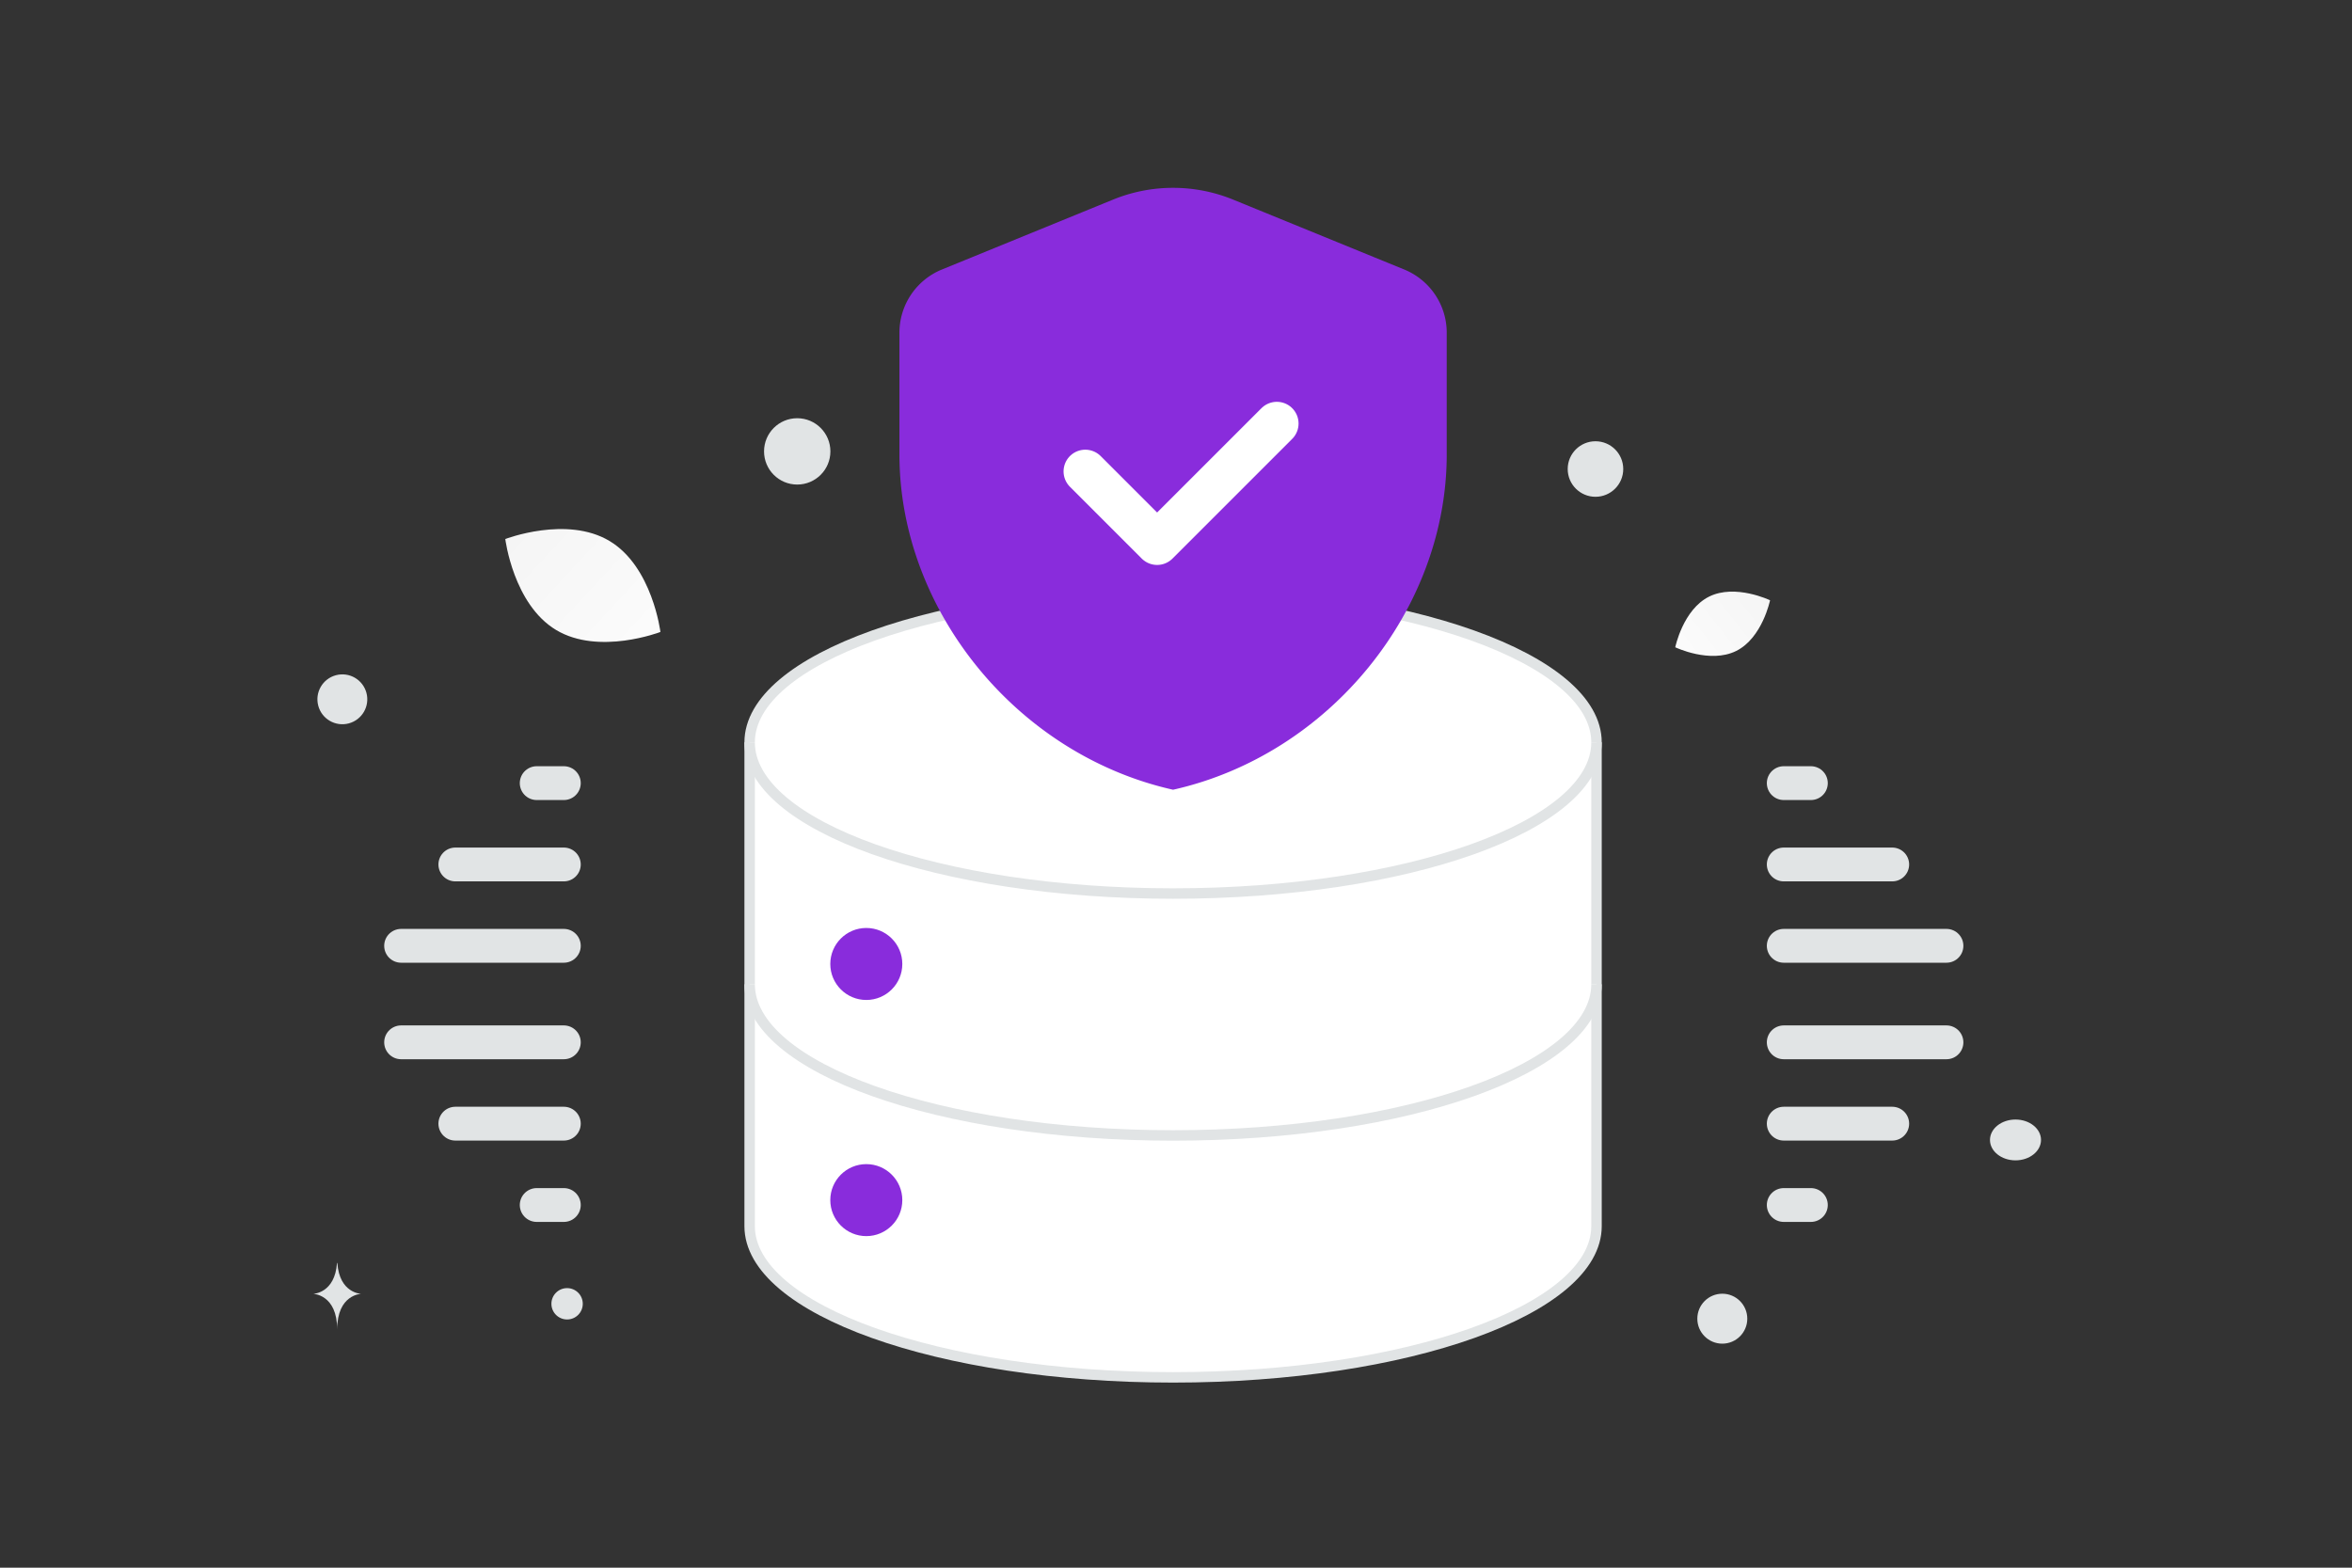 <svg width="900" height="600" viewBox="0 0 900 600" fill="none" xmlns="http://www.w3.org/2000/svg"><rect x="0" y="0" width="900" height="600" fill="#333333" stroke="none"/><path fill="transparent" d="M0 0h900v600H0z"/><path d="M664.349 249.148c-10.015 4.968-23.308-1.42-23.308-1.42s2.954-14.44 12.975-19.401c10.015-4.968 23.302 1.413 23.302 1.413s-2.954 14.44-12.969 19.408z" fill="url(#a)"/><path d="M212.814 241.124c16.388 9.822 39.901.742 39.901.742s-3.075-25.001-19.473-34.812c-16.388-9.823-39.891-.754-39.891-.754s3.075 25.001 19.463 34.824z" fill="url(#b)"/><circle r="6" transform="matrix(-1 0 0 1 217 499)" fill="#E1E4E5"/><circle r="9.558" transform="matrix(-1 0 0 1 659.046 504.701)" fill="#E1E4E5"/><circle r="10.626" transform="matrix(-1 0 0 1 610.514 179.51)" fill="#E1E4E5"/><circle r="9.542" transform="scale(1 -1) rotate(-75 -108.901 -219.185)" fill="#E1E4E5"/><circle r="12.694" transform="matrix(-1 0 0 1 305.059 172.76)" fill="#E1E4E5"/><ellipse rx="9.765" ry="7.812" transform="matrix(-1 0 0 1 771.235 436.29)" fill="#E1E4E5"/><path d="M128.952 483.374h.133c.791 11.636 9.124 11.815 9.124 11.815s-9.189.186-9.189 13.632c0-13.446-9.189-13.632-9.189-13.632s8.33-.179 9.121-11.815z" fill="#E1E4E5"/><path fill-rule="evenodd" clip-rule="evenodd" d="M286.854 284.117v185.174c0 31.966 72.543 57.867 162.028 57.867 89.486 0 162.028-25.901 162.028-57.867V284.117c0-31.966-72.542-57.867-162.028-57.867-89.485 0-162.028 25.901-162.028 57.867z" fill="#fff" stroke="#E1E4E5" stroke-width="4"/><path fill-rule="evenodd" clip-rule="evenodd" d="M610.91 284.116c0 31.966-72.542 57.867-162.028 57.867-89.485 0-162.028-25.901-162.028-57.867" fill="#fff"/><path d="M610.91 284.116c0 31.966-72.542 57.867-162.028 57.867-89.485 0-162.028-25.901-162.028-57.867" stroke="#E1E4E5" stroke-width="4"/><path fill-rule="evenodd" clip-rule="evenodd" d="M610.91 376.704c0 31.965-72.542 57.867-162.028 57.867-89.485 0-162.028-25.902-162.028-57.867" fill="#fff"/><path d="M610.91 376.704c0 31.965-72.542 57.867-162.028 57.867-89.485 0-162.028-25.902-162.028-57.867" stroke="#E1E4E5" stroke-width="4"/><path fill-rule="evenodd" clip-rule="evenodd" d="M553.594 173.948c0 59.344-44.673 114.832-104.712 128.306-60.039-13.474-104.712-68.962-104.712-128.306v-46.615a26.126 26.126 0 0 1 16.27-24.189l65.445-26.738a60.783 60.783 0 0 1 45.994 0l65.445 26.738c9.843 4.025 16.27 13.578 16.27 24.189v46.615z" fill="#892CDC"/><path d="m488.585 162.097-45.811 45.811-27.487-27.487" stroke="#fff" stroke-width="16.625" stroke-linecap="round" stroke-linejoin="round"/><circle cx="331.494" cy="368.939" r="13.778" fill="#892CDC"/><circle cx="331.494" cy="459.321" r="13.778" fill="#892CDC"/><path d="M744.82 361.99h-62.265m62.264 36.938h-62.264m0-68.069h41.51m-41.51 99.2h41.509m-41.509-130.333h10.378m-10.378 161.466h10.377m-539.448-99.201h62.264m-62.264 36.937h62.264m0-68.069h-41.51m41.51 99.201h-41.51m41.51-130.333h-10.377m10.377 161.465h-10.377" stroke="#E1E4E5" stroke-width="12.945" stroke-linecap="round" stroke-linejoin="round"/><defs><linearGradient id="a" x1="625.89" y1="264.644" x2="708.494" y2="199.304" gradientUnits="userSpaceOnUse"><stop stop-color="#fff"/><stop offset="1" stop-color="#EEE"/></linearGradient><linearGradient id="b" x1="276.233" y1="272.741" x2="144.366" y2="150.219" gradientUnits="userSpaceOnUse"><stop stop-color="#fff"/><stop offset="1" stop-color="#EEE"/></linearGradient></defs></svg>
